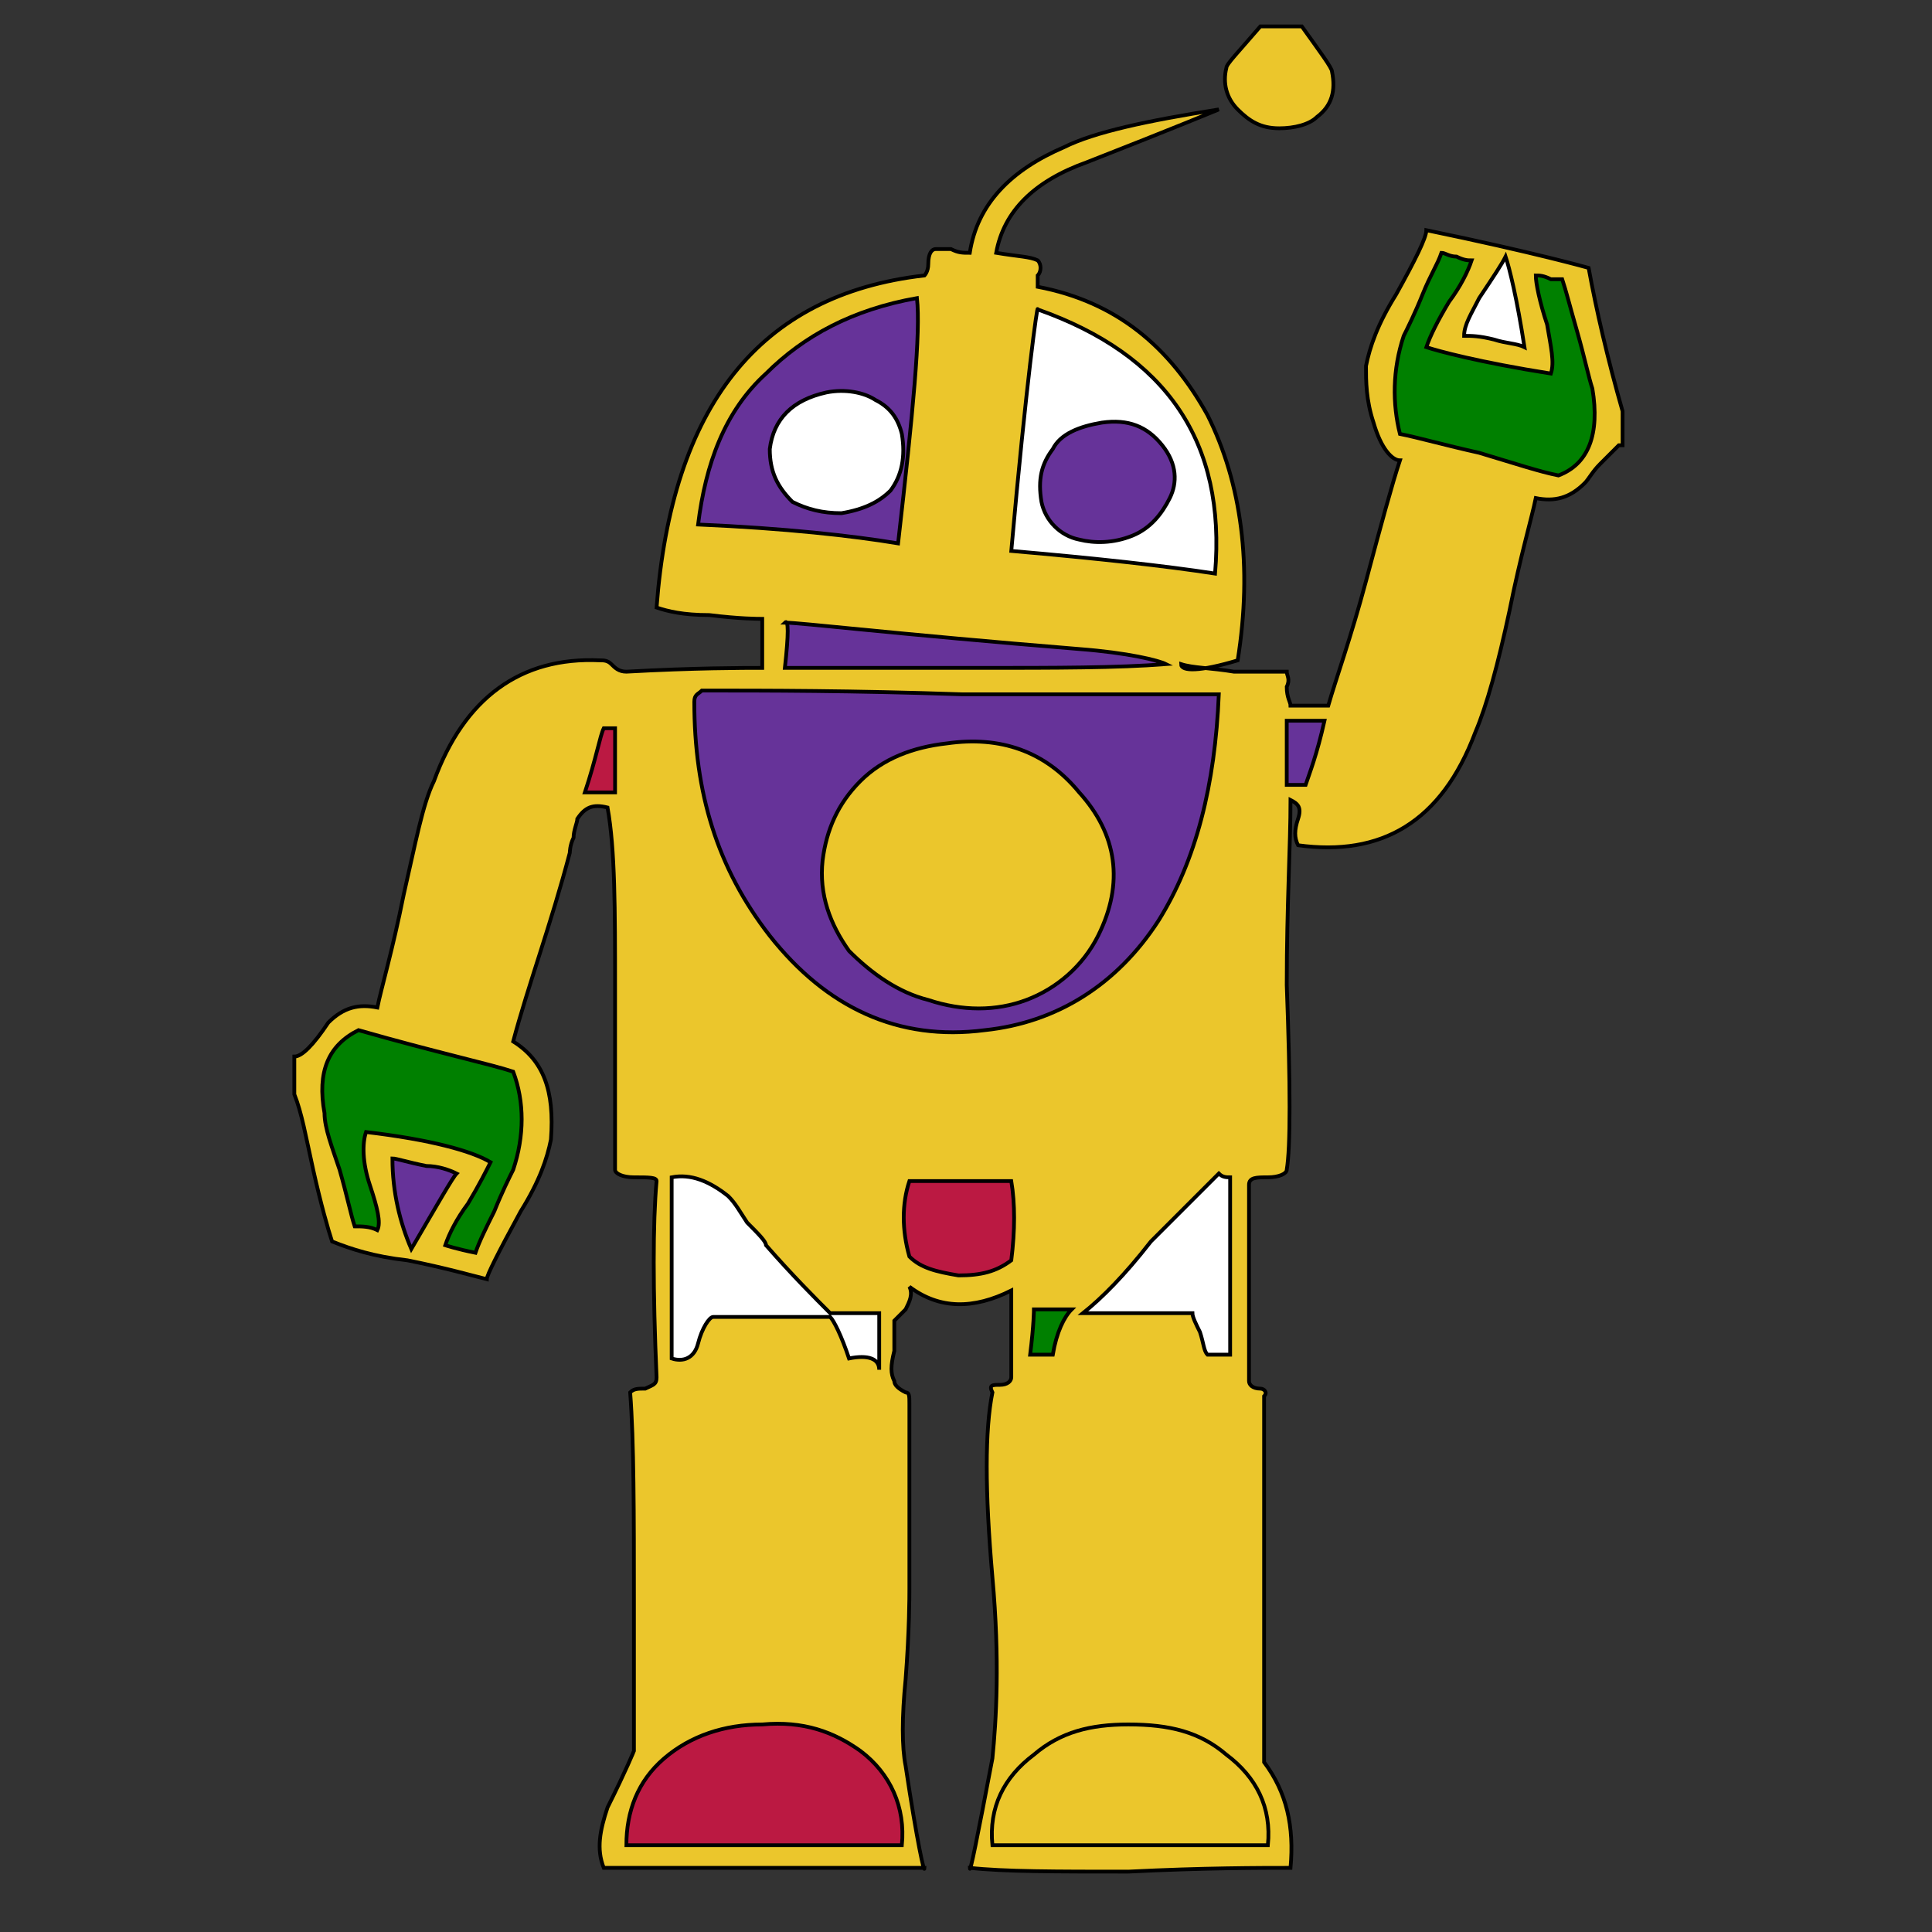 <svg id="th_rob_robot-27" width="100%" height="100%" xmlns="http://www.w3.org/2000/svg" version="1.1" xmlns:xlink="http://www.w3.org/1999/xlink" xmlns:svgjs="http://svgjs.com/svgjs" preserveAspectRatio="xMidYMin slice" data-uid="rob_robot-27" data-keyword="rob_robot-27" viewBox="0 0 512 512" data-colors="[&quot;#ebc62c&quot;,&quot;#ebc62c&quot;,&quot;#008000&quot;,&quot;#ffffff&quot;,&quot;#663399&quot;,&quot;#ebc62c&quot;,&quot;#bb1942&quot;,&quot;#008000&quot;,&quot;#663399&quot;,&quot;#bb1942&quot;,&quot;#000000&quot;,&quot;#663399&quot;,&quot;#663399&quot;,&quot;#ffffff&quot;,&quot;#ffffff&quot;,&quot;#bb1942&quot;,&quot;#008000&quot;,&quot;#663399&quot;,&quot;#ebc62c&quot;,&quot;#663399&quot;,&quot;#ffffff&quot;,&quot;#ffffff&quot;]"><rect x="0" y="0" width="512" height="512" fill="#333333" stroke="none"/><path id="th_rob_robot-27_16" d="M378 61C378 63 375 69 370 78C365 86 363 92 362 97C362 101 362 106 364 112C366 119 369 122 371 122C369 128 366 139 362 154C358 169 354 180 352 187L342 187C342 186 341 185 341 182C342 180 341 179 341 178C339 178 334 178 327 178C321 177 316 177 313 176C313 178 318 178 328 175C332 150 329 128 320 110C310 92 296 80 275 76C275 75 275 74 275 73C276 72 276 70 275 69C273 68 270 68 264 67C266 56 274 48 288 43C311 34 323 29 323 29C304 32 290 35 282 39C268 45 259 54 257 67C255 67 254 67 252 66C250 66 249 66 248 66C247 66 246 67 246 70C246 72 245 73 245 73C201 78 178 108 174 161C177 162 181 163 188 163C196 164 201 164 202 164L202 177C197 177 184 177 166 178C164 178 163 177 162 176C161 175 160 175 159 175C138 174 123 185 115 207C112 213 110 224 107 237C104 252 101 262 100 267C95 266 91 267 87 271C83 277 80 280 78 280L78 290C80 295 81 301 83 310C85 319 87 326 88 329C93 331 99 333 108 334C118 336 125 338 129 339C129 338 132 332 138 321C143 313 145 307 146 302C147 289 144 281 136 276C140 261 146 245 151 226C151 226 151 224 152 222C152 220 153 218 153 217C155 214 157 213 161 214C163 225 163 241 163 262C163 289 163 305 163 310C163 311 165 312 168 312C172 312 174 312 174 313C173 324 173 342 174 365C174 367 173 367 171 368C169 368 168 368 167 369C168 382 168 401 168 425L168 464C168 464 166 469 161 479C159 485 158 490 160 495C169 495 183 495 202 495L245 495C245 497 243 488 240 468C239 463 239 455 240 445C241 432 241 423 241 421L241 372C241 370 241 369 240 369C238 368 237 367 237 366C236 364 236 362 237 358C237 354 237 351 237 350C237 350 238 349 240 347C241 345 242 343 241 341C249 347 258 347 268 342L268 365C268 366 267 367 265 367C263 367 262 367 263 369C261 379 261 395 263 418C265 440 264 456 263 466C259 487 257 497 257 495C266 496 280 496 299 496C319 495 334 495 342 495C343 484 341 475 335 467L335 370C336 369 335 368 334 368C332 368 331 367 331 366L331 314C331 312 333 312 336 312C339 312 341 311 341 310C342 304 342 288 341 261C341 240 342 224 342 212C344 213 345 214 344 217C343 220 343 222 344 224C366 227 382 218 391 194C394 187 397 176 400 162C403 147 406 137 407 132C412 133 416 132 420 128C421 127 422 125 424 123C426 121 428 119 429 118L430 118L430 109C426 95 423 82 421 71C421 71 407 67 378 61Z " fill-rule="evenodd" fill="#ebc62c" stroke-width="1" stroke="#000000"></path><path id="th_rob_robot-27_20" d="M345 7L334 7C328 14 325 17 325 18C324 22 325 26 328 29C331 32 334 34 339 34C343 34 347 33 349 31C353 28 354 24 353 19C353 18 350 14 345 7Z " fill-rule="evenodd" fill="#ebc62c" stroke-width="1" stroke="#000000"></path><path id="th_rob_robot-27_0" d="M392 120C383 118 376 116 371 115C369 107 369 98 372 89C373 87 375 83 377 78C379 73 381 70 382 67C383 67 384 68 386 68C388 69 389 69 390 69C389 72 387 76 384 80C381 85 379 89 378 92C381 93 392 96 411 99C412 96 411 92 410 86C408 80 407 75 407 73C408 73 409 73 411 74C412 74 413 74 414 74C415 77 416 81 418 88C420 95 421 100 422 103C424 115 421 123 413 126C408 125 402 123 392 120Z " fill-rule="evenodd" fill="#008000" stroke-width="1" stroke="#000000"></path><path id="th_rob_robot-27_1" d="M396 90C392 89 390 89 388 89C388 86 390 83 392 79C396 73 398 70 399 68C400 71 402 79 404 92C402 91 399 91 396 90Z " fill-rule="evenodd" fill="#ffffff" stroke-width="1" stroke="#000000"></path><path id="th_rob_robot-27_2" d="M341 208L341 191L351 191C349 200 347 205 346 208Z " fill-rule="evenodd" fill="#663399" stroke-width="1" stroke="#000000"></path><path id="th_rob_robot-27_3" d="M263 489C262 479 266 471 274 465C281 459 289 457 299 457C310 457 318 459 325 465C333 471 337 479 336 489Z " fill-rule="evenodd" fill="#ebc62c" stroke-width="1" stroke="#000000"></path><path id="th_rob_robot-27_4" d="M254 338C248 337 244 336 241 333C239 326 239 319 241 313C243 313 247 313 253 313C260 313 265 313 268 313C269 319 269 326 268 334C264 337 260 338 254 338Z " fill-rule="evenodd" fill="#bb1942" stroke-width="1" stroke="#000000"></path><path id="th_rob_robot-27_5" d="M284 347C282 349 280 353 279 359L273 359C274 351 274 347 274 347Z " fill-rule="evenodd" fill="#008000" stroke-width="1" stroke="#000000"></path><path id="th_rob_robot-27_6" d="M186 183C203 183 226 183 255 184C286 184 309 184 323 184C322 208 317 228 307 244C296 261 280 271 261 273C238 276 219 267 204 248C190 230 184 210 184 186C184 184 185 184 186 183Z " fill-rule="evenodd" fill="#663399" stroke-width="1" stroke="#000000"></path><path id="th_rob_robot-27_7" d="M166 489C166 480 169 472 176 466C183 460 192 457 202 457C213 456 221 459 228 464C236 470 240 479 239 489Z " fill-rule="evenodd" fill="#bb1942" stroke-width="1" stroke="#000000"></path><path id="th_rob_robot-27_8" d="M178 312C183 311 188 313 193 317C195 319 196 321 198 324C201 327 203 329 203 330C210 338 216 344 220 348L233 348L233 363C233 360 230 359 225 360C223 354 221 350 220 349L189 349C188 349 186 352 185 356C184 360 181 361 178 360Z " fill-rule="evenodd" fill="#ffffff" stroke-width="1" stroke="#000000"></path><path id="th_rob_robot-27_9" d="M203 99C213 89 226 82 243 79C244 88 242 109 238 144C226 142 208 140 185 139C187 123 192 109 203 99Z " fill-rule="evenodd" fill="#663399" stroke-width="1" stroke="#000000"></path><path id="th_rob_robot-27_10" d="M309 176C296 177 280 177 259 177C231 177 214 177 208 177C209 168 209 164 208 165C212 165 237 168 286 172C299 173 307 175 309 176Z " fill-rule="evenodd" fill="#663399" stroke-width="1" stroke="#000000"></path><path id="th_rob_robot-27_11" d="M322 152C309 150 291 148 268 146C272 101 275 80 275 82C309 94 325 117 322 152Z " fill-rule="evenodd" fill="#ffffff" stroke-width="1" stroke="#000000"></path><path id="th_rob_robot-27_12" d="M326 359L320 359C319 358 319 356 318 353C317 351 316 349 316 348L287 348C292 344 298 338 305 329C313 321 319 315 323 311C324 312 325 312 326 312C326 328 326 343 326 359Z " fill-rule="evenodd" fill="#ffffff" stroke-width="1" stroke="#000000"></path><path id="th_rob_robot-27_13" d="M163 210L155 210C158 201 159 195 160 193L163 193Z " fill-rule="evenodd" fill="#bb1942" stroke-width="1" stroke="#000000"></path><path id="th_rob_robot-27_14" d="M136 310C135 312 133 316 131 321C129 325 127 329 126 332C121 331 118 330 118 330C119 327 121 323 124 319C127 314 129 310 130 308C125 305 114 302 97 300C96 303 96 308 98 314C100 320 101 324 100 326C98 325 96 325 94 325C93 322 92 317 90 310C88 304 86 299 86 295C84 284 87 277 95 273C116 279 130 282 136 284C139 292 139 301 136 310Z " fill-rule="evenodd" fill="#008000" stroke-width="1" stroke="#000000"></path><path id="th_rob_robot-27_15" d="M113 309C116 309 119 310 121 311C120 312 116 319 109 331C106 324 104 316 104 307C105 307 108 308 113 309Z " fill-rule="evenodd" fill="#663399" stroke-width="1" stroke="#000000"></path><path id="th_rob_robot-27_17" d="M286 210C277 199 265 195 251 197C242 198 234 201 228 207C222 213 219 220 218 228C217 237 220 245 225 252C231 258 238 263 246 265C255 268 264 268 272 265C280 262 287 256 291 248C298 234 296 221 286 210Z " fill-rule="evenodd" fill="#ebc62c" stroke-width="1" stroke="#000000"></path><path id="th_rob_robot-27_18" d="M279 119C276 123 275 127 276 133C277 138 281 142 286 143C290 144 295 144 300 142C305 140 308 136 310 132C312 128 312 123 308 118C304 113 299 111 292 112C286 113 281 115 279 119Z " fill-rule="evenodd" fill="#663399" stroke-width="1" stroke="#000000"></path><path id="th_rob_robot-27_19" d="M232 106C229 104 224 103 219 104C210 106 205 111 204 119C204 125 206 129 210 133C214 135 218 136 223 136C229 135 233 133 236 130C239 126 240 121 239 115C238 111 236 108 232 106Z " fill-rule="evenodd" fill="#ffffff" stroke-width="1" stroke="#000000"></path><defs id="SvgjsDefs1667" fill="#ffffff"></defs></svg>